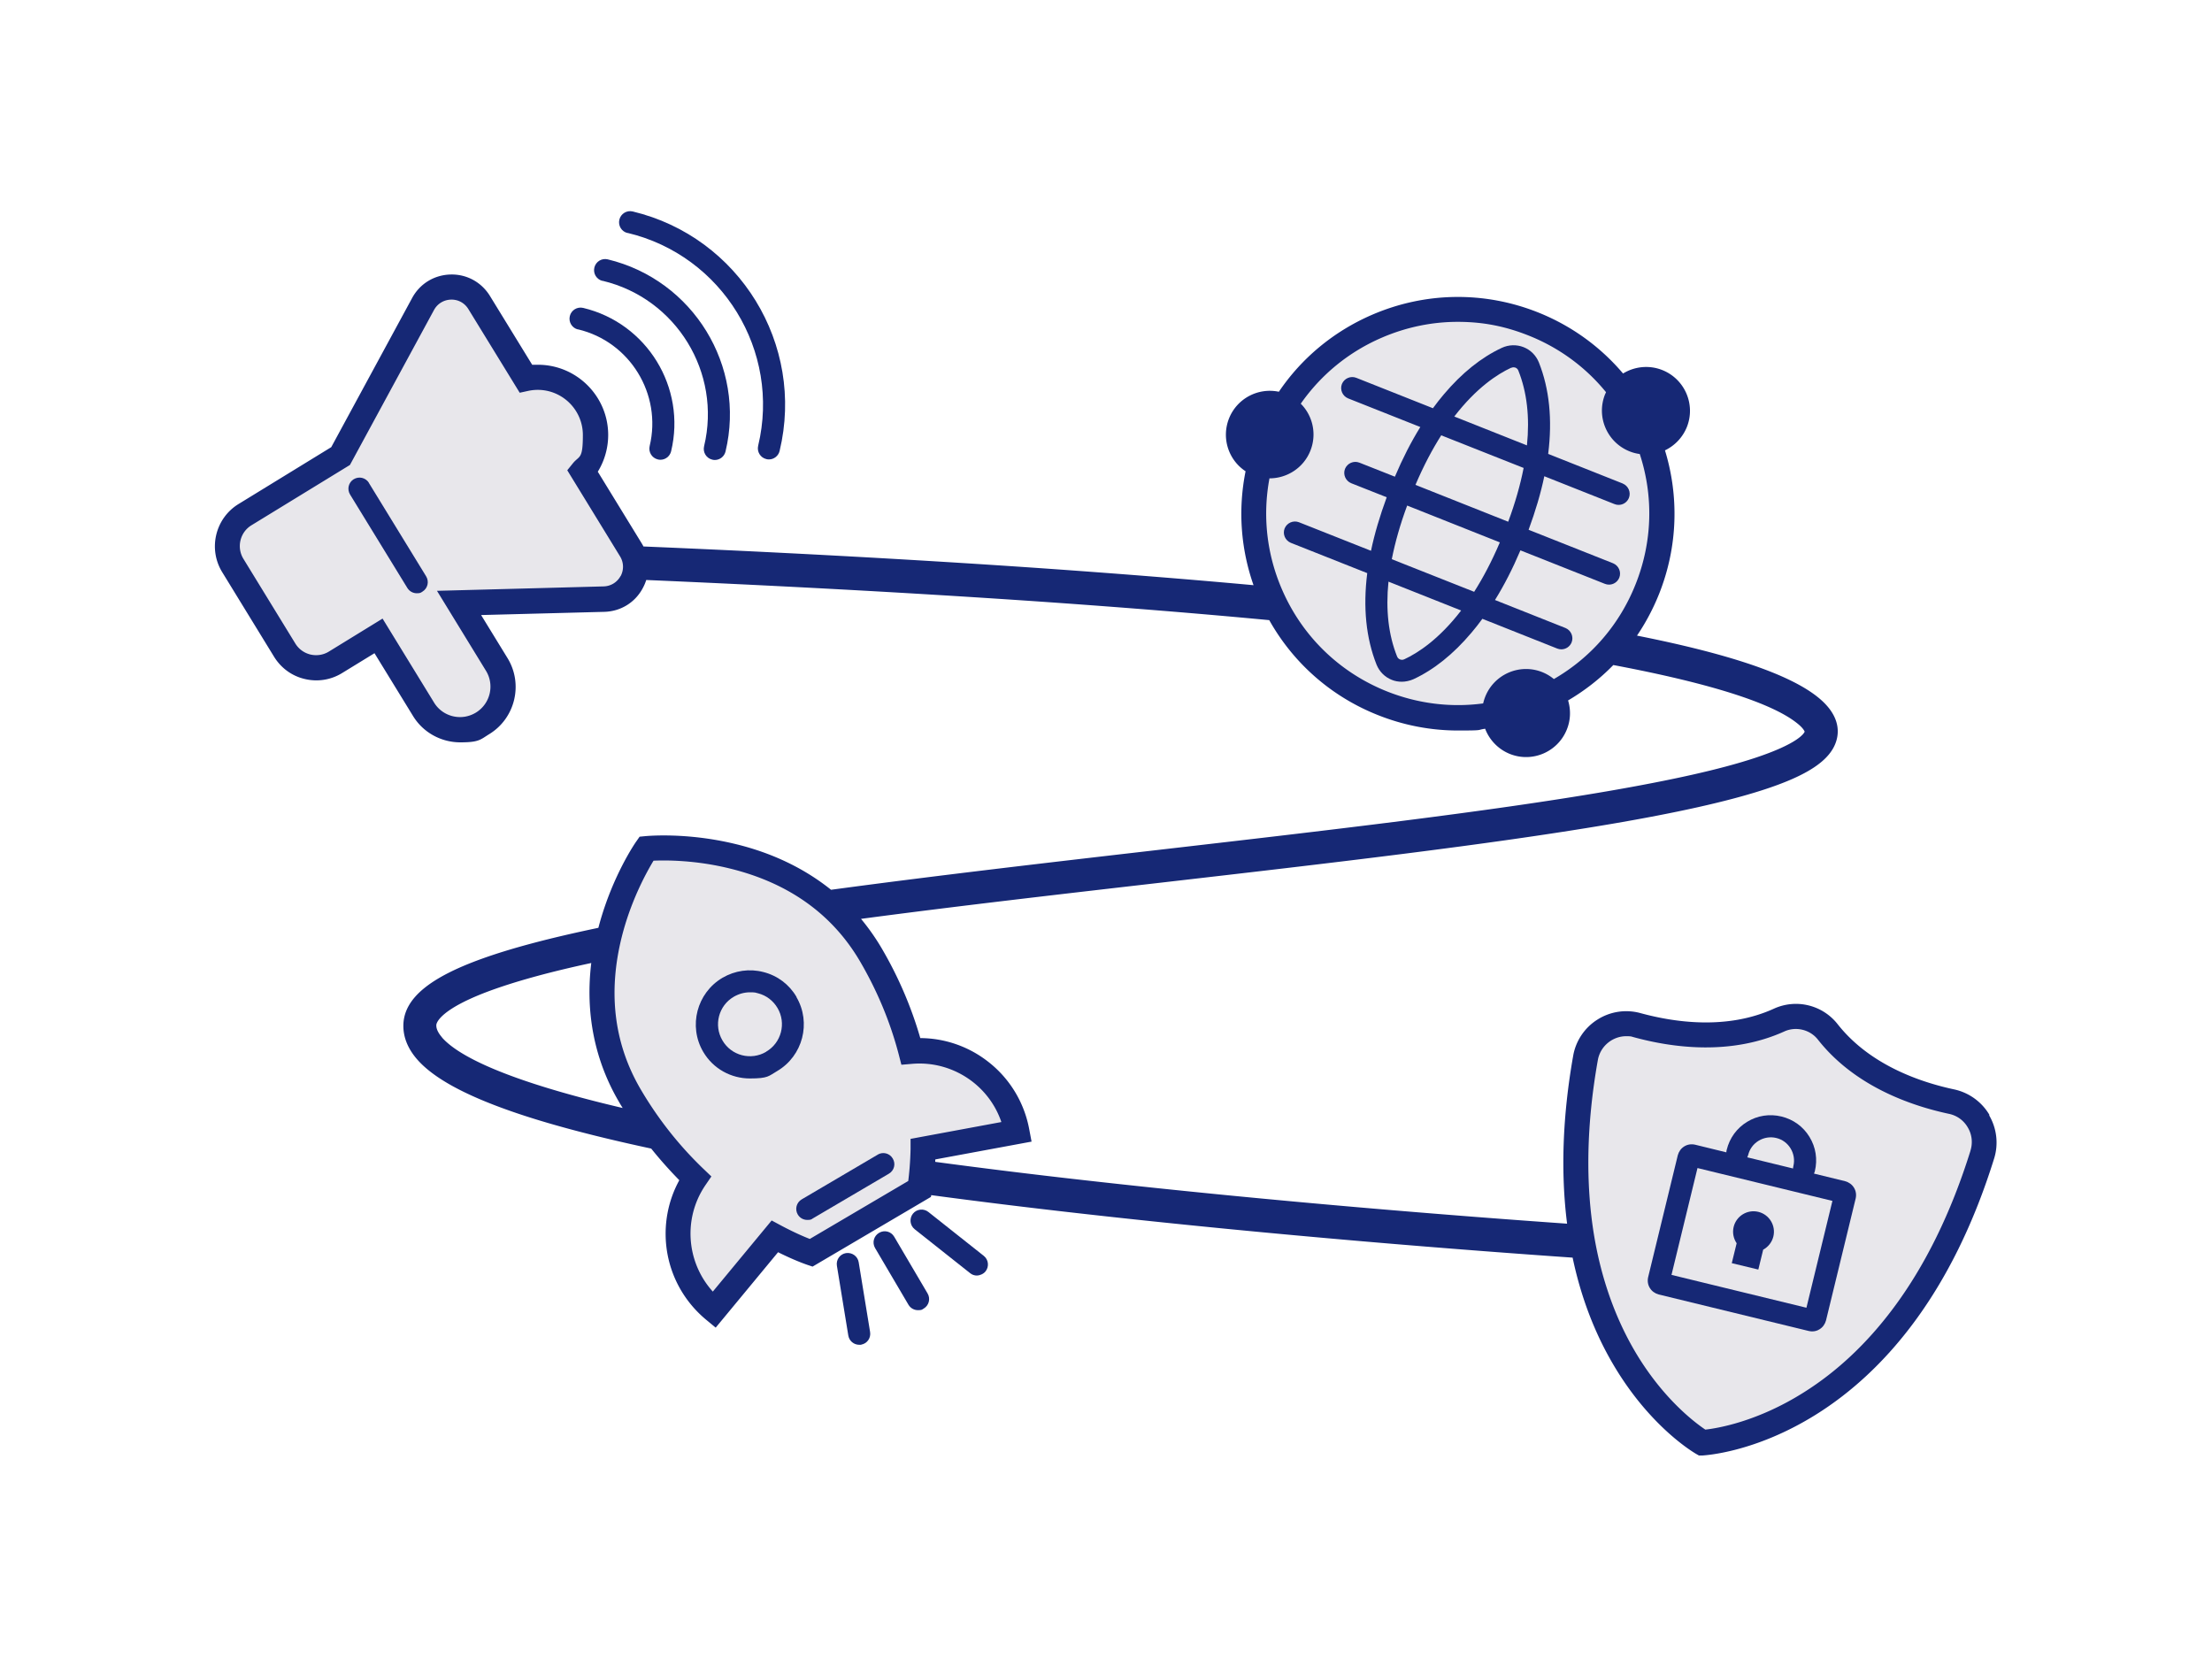 <svg xmlns="http://www.w3.org/2000/svg" id="Capa_1" version="1.1" viewBox="0 0 2000 1500"><defs><style>.st0{fill:#162875}.st1{fill:#e8e7eb}</style></defs><path d="M1608.6 922.4c-45.3 20.6-95.2 13.6-128.4 4.6-21.2-5.8-42.8 8-46.7 29.6-46.2 261.4 105.5 347.6 105.5 347.6s174.4-7 253.4-260.4c6.5-21-6.4-43.1-27.9-47.7-33.6-7.2-81.2-24-111.9-63-10.4-13.2-28.7-17.7-44-10.7Z" class="st1"/><circle cx="1318.1" cy="464.3" r="184.5" class="st1"/><path d="m570.3 496.9-43.5-71c7.3-9 11.6-20.4 11.6-32.8 0-28.8-23.3-52.1-52.1-52.1s-7.3.4-10.8 1.1l-42.2-68.8c-11.8-19.2-40-18.5-50.8 1.3l-74.6 137.5-86.4 53c-15.8 9.7-20.7 30.3-11 46l46.9 76.5c9.7 15.8 30.3 20.7 46 11l38.9-23.8 40.7 66.3c11.2 18.3 35.1 24 53.3 12.8 18.3-11.2 24-35.1 12.8-53.3L415 545l131.1-3.5c22.6-.6 36-25.4 24.2-44.7Zm349.1 526.2c-8.5-45.8-50.4-76.9-95.9-72.9-7.1-27.2-18.5-57-36.4-87.4C722.5 752.9 584.4 767 584.4 767S505 880.9 569.7 990.7c17.9 30.4 38.4 54.8 58.7 74.3-25.6 37.8-18.8 89.5 17.1 119.2l55-66.5c19.7 10.6 32.8 14.9 32.8 14.9l49.1-28.9 49.1-28.9s2.7-13.5 3-35.9l84.8-15.8Z" class="st1"/><path d="m1668.3 1068-28.2-6.9c.3-.7.6-1.3.8-2.1 2.6-10.7.9-21.7-4.8-31-5.7-9.4-14.7-15.9-25.4-18.5-10.7-2.6-21.7-.9-31 4.8-9.4 5.7-15.9 14.7-18.5 25.4-.2.7-.3 1.5-.3 2.2l-28.2-6.9c-3.4-.8-6.9-.3-9.8 1.5-3 1.8-5 4.7-5.9 8l-26.8 110.2c-.8 3.4-.3 6.9 1.5 9.8 1.8 3 4.7 5 8 5.9l135.6 33c1 .2 2.1.4 3.1.4 2.4 0 4.7-.6 6.7-1.9 3-1.8 5-4.7 5.9-8l26.8-110.2c.8-3.4.3-6.9-1.5-9.8-1.8-3-4.7-5-8-5.9Zm-87.7-23.6c1.3-5.5 4.7-10.1 9.5-13s10.5-3.8 15.9-2.5c5.5 1.3 10.1 4.7 13 9.5s3.8 10.5 2.5 15.9c-.2.7-.3 1.5-.3 2.2l-41.4-10.1c.3-.7.6-1.3.8-2.1Zm52.7 138-122-29.7 23.5-96.6 122 29.7-23.5 96.6Z" class="st0"/><path d="m1589.8 1147.9 4.4-18c4.4-2.4 7.9-6.6 9.2-11.9 2.4-9.9-3.7-19.9-13.6-22.3-9.9-2.4-19.9 3.7-22.3 13.6-1.3 5.3-.1 10.6 2.7 14.8l-4.4 18 24.1 5.8Zm-122.5-710.7-67.5-26.8c3.9-31.1 1.1-58.7-8.4-82.7-2.6-6.4-7.5-11.3-13.8-13.8-6.3-2.5-13.5-2.3-19.7.6-18.5 8.6-36.1 22.7-52.4 42-3.4 4-6.7 8.2-9.9 12.6l-69.3-27.5c-5.1-2-10.9.5-13 5.6-2 5.1.5 10.9 5.6 13l65.3 25.9c-8.4 13.5-16.1 28.6-23 44.9l-32.1-12.7c-5.1-2-10.9.5-13 5.6-2 5.1.5 10.9 5.6 13l32.1 12.7c-6.2 16.9-11 33-14.2 48.4l-65.1-25.8c-5.1-2-10.9.5-13 5.6-2 5.1.5 10.9 5.6 13l69.1 27.4c-3.9 31.1-1.1 58.7 8.4 82.7 2.6 6.4 7.5 11.3 13.8 13.8 2.9 1.2 6 1.7 9.1 1.7s7.2-.8 10.5-2.3c18.5-8.6 36.1-22.7 52.4-42 3.4-4 6.7-8.2 9.9-12.6l67.7 26.9c1.2.5 2.5.7 3.7.7 4 0 7.7-2.4 9.3-6.3 2-5.1-.5-10.9-5.6-13l-63.7-25.3c8.4-13.5 16.1-28.6 23-44.9l76.4 30.3c1.2.5 2.5.7 3.7.7 4 0 7.7-2.4 9.3-6.3 2-5.1-.5-10.9-5.6-13l-76.4-30.3c6.2-16.9 11-33 14.2-48.4l63.5 25.2c1.2.5 2.5.7 3.7.7 4 0 7.7-2.4 9.3-6.3 2-5.1-.5-10.9-5.6-13Zm-101-104.6c.7-.3 1.5-.5 2.1-.5s1.4.2 1.8.3c.7.3 2 1 2.6 2.6 7.8 19.5 10.4 42.1 7.8 67.7l-65.7-26.1c20-26 39.1-38.4 51.4-44.1Zm-96.6 263.5c-1.7.8-3.1.4-3.9.1-.7-.3-2-1-2.6-2.6-7.8-19.5-10.4-42.1-7.8-67.7l65.7 26.1c-20 26-39.1 38.4-51.4 44.1Zm63.2-61-74.5-29.5c3-15.3 7.6-31.5 13.9-48.5l83.8 33.3c-7.5 17.6-15.4 32.4-23.3 44.8Zm30.7-63.4-83.8-33.3c7.5-17.6 15.4-32.4 23.3-44.8l74.5 29.5c-3 15.3-7.6 31.5-13.9 48.5ZM522.7 297.8c46.9 11.2 75.9 58.6 64.7 105.5-1.3 5.4 2 10.8 7.4 12.1.8.2 1.6.3 2.3.3 4.5 0 8.6-3.1 9.7-7.7 13.8-57.6-21.8-115.8-79.5-129.6-5.4-1.3-10.8 2-12.1 7.4-1.3 5.4 2 10.8 7.4 12.1Z" class="st0"/><path d="M544.9 253.9c66.5 15.9 107.7 83 91.7 149.6-1.3 5.4 2 10.8 7.4 12.1.8.2 1.6.3 2.3.3 4.5 0 8.6-3.1 9.7-7.7 18.5-77.2-29.3-155.1-106.5-173.7-5.4-1.3-10.8 2-12.1 7.4-1.3 5.4 2 10.8 7.4 12.1Z" class="st0"/><path d="M567.5 210.6c85.6 20.5 138.5 106.8 118 192.4-1.3 5.4 2 10.8 7.4 12.1.8.2 1.6.3 2.3.3 4.5 0 8.6-3.1 9.7-7.7 23.1-96.3-36.5-193.4-132.8-216.5-5.4-1.3-10.8 2-12.1 7.4-1.3 5.4 2 10.8 7.4 12.1Z" class="st0"/><path d="M1798.8 1008.1c-6.9-11.8-18.5-20.2-31.9-23.1-32.3-6.9-76.9-22.8-105.4-59a47.908 47.908 0 0 0-57.6-14c-42 19.1-88.8 12.7-120.7 4-13.2-3.6-27.3-1.5-38.9 5.9-11.6 7.3-19.6 19.3-21.9 32.7-9.6 54.3-11.4 105.3-5.5 151.8-92.6-6.5-263.2-19.7-438.2-39.5-47-5.3-91.4-10.8-133.1-16.4 0-.7 0-1.4.1-2.2l87-16.1-2.1-11.1c-4.6-24.8-18.2-46.9-38.4-62.1-17.4-13.2-38.5-20.3-60.1-20.4-8.2-28.4-20-55.8-35.1-81.5-5.5-9.3-11.7-18.1-18.5-26.3 87.1-11.6 181.2-22.4 273.4-33 151-17.4 293.7-33.9 404.2-52.7 59.9-10.2 104.6-20.2 136.8-30.5 41.5-13.3 62.3-27.2 67.5-45 2.8-9.5 2.1-24-16.6-39.1-25.6-20.7-79.5-39.1-163.7-55.8 8-11.8 14.7-24.5 20.1-38 17-43 17.8-88.4 5.2-129.5 8.7-4.2 15.9-11.5 19.8-21.1 8.1-20.4-1.9-43.4-22.2-51.5-12.1-4.8-25.2-3.2-35.5 3.1-20.1-23.7-46.1-43-77-55.3-48.6-19.3-101.9-18.5-149.9 2.2-34.7 15-63.7 39.1-84.3 69.6-18.6-3.9-37.8 5.9-45.1 24.2-7 17.8-.4 37.6 15 47.7-6.9 34.3-4.5 69.7 7.2 103-57.9-5.3-120.4-10.3-187.2-15-131.9-9.2-261.2-15.7-364.4-20-.5-1-1.1-2-1.7-3l-39.6-64.6c6.1-9.9 9.4-21.5 9.4-33.2 0-35-28.5-63.5-63.5-63.5s-3.4 0-5.1.2L443 267.6c-7.7-12.5-21-19.8-35.7-19.4-14.7.4-27.7 8.3-34.7 21.3l-73.1 134.8-83.8 51.4c-21.1 12.9-27.7 40.6-14.8 61.6l46.9 76.5c6.3 10.2 16.1 17.4 27.7 20.1 11.6 2.8 23.7.9 33.9-5.4l29.2-17.9 34.8 56.7c9.4 15.4 25.9 23.9 42.8 23.9s18-2.4 26.1-7.4c23.6-14.4 31-45.4 16.5-68.9L435 556.1l111.4-2.9c14.7-.4 27.7-8.3 34.7-21.3 1.3-2.4 2.4-4.9 3.2-7.5 102.4 4.4 229.8 10.8 359.9 19.8 73.1 5.1 141 10.6 203.4 16.5 21.9 39 56.2 69.2 98.4 85.9 23.4 9.3 47.9 13.9 72.3 13.9s16.4-.5 24.5-1.6c3.8 10 11.7 18.5 22.4 22.8 20.4 8.1 43.4-1.9 51.5-22.2 3.5-8.7 3.6-17.9 1.1-26.2 15.1-8.9 28.8-19.6 40.9-32 71.2 13.4 139.7 31.2 166.4 52.8 5.5 4.4 6.4 7 6.6 7.4-.3 1-4.7 10.6-45.9 24.1-30.5 10-73.8 19.7-132.4 29.8-110 18.9-253.2 35.4-404.8 52.9-100.6 11.6-203.4 23.5-297.2 36.2-24.2-19.4-53.5-33.5-87-41.5-44-10.6-79.4-7.1-80.9-7l-5.2.5-3 4.3c-.9 1.2-21.1 30.5-33.2 74.1-.4 1.4-.7 2.7-1.1 4-44 9.2-78.8 18.4-105.4 28-46.6 16.8-69.1 35.2-70.8 57.9-.8 11.6 3.4 22.8 12.5 33.2 14.4 16.4 41.8 31.6 83.6 46.3 33.2 11.7 76.2 23.1 127.9 34.2 8 10 16.5 19.5 25.4 28.6-10.4 18.9-14.4 40.8-11.4 62.4 3.5 25 16.2 47.6 35.6 63.7l8.7 7.2 56.4-68.2c15.8 7.9 25.9 11.2 26.4 11.4l4.8 1.6 107-63 .3-1.6c41.9 5.6 86.3 11.1 133.3 16.4 180.1 20.4 355.6 33.8 446.6 40.1 7.5 35.7 20 68.4 37.2 97.4 33.3 56.2 72.6 78.9 74.2 79.9l2.8 1.6h3.2c1.9-.2 47.2-2.4 102.6-37 32.2-20.1 61.3-47.2 86.4-80.4 31.2-41.2 56.3-92 74.7-151.1 4.1-13.1 2.4-27.3-4.5-39.1ZM561.1 520.8c-3.1 5.7-8.8 9.2-15.3 9.4l-150.7 4 44.3 72.3c7.9 12.9 3.9 29.8-9.1 37.8-6.3 3.8-13.6 5-20.8 3.3-7.1-1.7-13.2-6.1-17-12.3l-46.6-76-48.5 29.8c-5 3.1-11 4-16.7 2.7-5.7-1.4-10.6-4.9-13.7-10l-46.9-76.5c-6.4-10.4-3.1-24.1 7.3-30.4l89-54.5 76-140.1c3.1-5.7 8.8-9.2 15.3-9.4 6.5-.2 12.4 3 15.8 8.6l46.4 75.6 7.8-1.7c2.8-.6 5.7-.9 8.5-.9 22.5 0 40.8 18.3 40.8 40.8s-3.1 18.3-9.1 25.7l-5 6.2 47.7 77.8c3.4 5.5 3.6 12.3.5 18Zm844 93.3c-3.1-2.6-6.7-4.8-10.7-6.4-20.4-8.1-43.4 1.9-51.5 22.2-.8 2-1.4 4-1.9 6.1-29 3.9-58.8.3-86.8-10.8-43-17.1-76.8-49.9-95.1-92.3-13.9-32.1-17.6-66.8-11.3-100.4 15.8 0 30.8-9.4 37-25 6-15.1 2.1-31.7-8.7-42.5 18.2-26.1 43.3-46.8 73.3-59.7 22-9.5 45.3-14.3 68.6-14.3s43.2 4.1 63.9 12.3c27.8 11 51.8 28.7 70.2 51.3-.3.7-.6 1.4-.9 2-8.1 20.4 1.9 43.4 22.2 51.5 3 1.2 6.1 2 9.2 2.4 12.6 38.4 11.4 79.6-3.7 117.6-14.5 36.6-40.4 66.5-74 85.9ZM399.7 938c-5.5-6.3-5.2-10.1-5.2-11.3.1-1.4 2.4-14.3 51-31.8 22.9-8.2 52.3-16.3 89.1-24.2-5.5 45.2 3 88.1 25.2 125.8 1 1.8 2.1 3.5 3.2 5.3-110.5-25.9-150.1-48.6-163.4-63.8Zm423.6 91.5v9.3c-.3 13.4-1.4 23.4-2.1 29l-89 52.4c-5.2-2-14.5-6-26.3-12.3l-8.2-4.4-53.2 64.3a78.047 78.047 0 0 1-19.4-41.5c-2.7-19.3 1.8-38.7 12.7-54.7l5.4-7.9-6.9-6.6c-22.1-21.1-41.2-45.3-56.8-71.8-25.1-42.6-30.4-90.9-15.9-143.6 8.5-30.7 21.6-54.1 27.3-63.5 11-.5 37.8-.6 68.7 7 53.1 12.9 92.7 41.1 117.8 83.7 15.6 26.6 27.5 55 35.2 84.5l2.4 9.3 9.5-.8c19.3-1.7 38.4 3.8 54 15.5 12.6 9.5 21.9 22.4 26.9 37.1l-82 15.2Zm958.3 11c-17.5 56.1-41.2 104.4-70.5 143.3-23.3 31-50.1 56.2-79.8 74.9-42.3 26.8-78.6 32.7-89.4 33.9-9.1-6.1-38.6-28-63.9-71.2-17.7-30.3-30-65-36.5-103.2-8.1-48-7.1-101.8 3.2-159.7 1.3-7.3 5.5-13.5 11.7-17.5 4.3-2.7 9-4.1 13.9-4.1s4.6.3 6.9.9c35.5 9.7 87.9 16.6 136.1-5.2 10.5-4.8 23.3-1.7 30.4 7.4 32.7 41.5 82.5 59.4 118.5 67.1 7.2 1.5 13.3 5.9 17 12.3 3.8 6.4 4.6 13.9 2.4 21Z" class="st0"/><path d="M720.2 901.4c-6.6-11.3-17.2-19.3-29.9-22.5-12.6-3.3-25.8-1.4-37.1 5.2-23.2 13.7-31 43.7-17.4 66.9 9.1 15.5 25.4 24.1 42.2 24.1s16.9-2.2 24.7-6.7c23.2-13.7 31-43.7 17.4-66.9ZM692.7 951c-13.7 8.1-31.5 3.5-39.5-10.3-8.1-13.7-3.5-31.5 10.3-39.5 4.5-2.6 9.5-4 14.6-4s4.9.3 7.3.9c7.5 1.9 13.7 6.7 17.6 13.3 8.1 13.7 3.5 31.5-10.3 39.5Zm100.9 93-68.7 40.4c-4.8 2.8-6.4 8.9-3.6 13.7 1.9 3.2 5.2 4.9 8.6 4.9s3.5-.4 5.1-1.4l68.7-40.4c4.8-2.8 6.4-8.9 3.5-13.7-2.8-4.8-8.9-6.4-13.7-3.5Zm14.9 74.2c-2.8-4.8-8.9-6.4-13.7-3.5-4.8 2.8-6.4 8.9-3.6 13.7l30.2 51.3c1.9 3.2 5.2 4.9 8.6 4.9s3.5-.4 5.1-1.4c4.8-2.8 6.4-8.9 3.6-13.7l-30.2-51.3Zm-32.1 23.1c-.9-5.5-6-9.1-11.5-8.3-5.5.9-9.1 6-8.2 11.5l10.3 63c.8 4.9 5 8.4 9.9 8.4s1.1 0 1.6-.1c5.5-.9 9.1-6 8.2-11.5l-10.3-63Zm113.1-5.8-50.1-39.7c-4.3-3.4-10.6-2.7-14 1.6-3.4 4.3-2.7 10.6 1.6 14l50.1 39.7c1.8 1.5 4 2.2 6.2 2.2s5.9-1.3 7.8-3.8c3.4-4.3 2.7-10.6-1.6-14ZM333.6 436.6c-2.9-4.7-9-6.2-13.8-3.3-4.7 2.9-6.2 9-3.3 13.8l51.8 84.5c1.9 3.1 5.2 4.8 8.5 4.8s3.6-.5 5.2-1.5c4.7-2.9 6.2-9 3.3-13.8l-51.8-84.5Z" class="st0"/></svg>